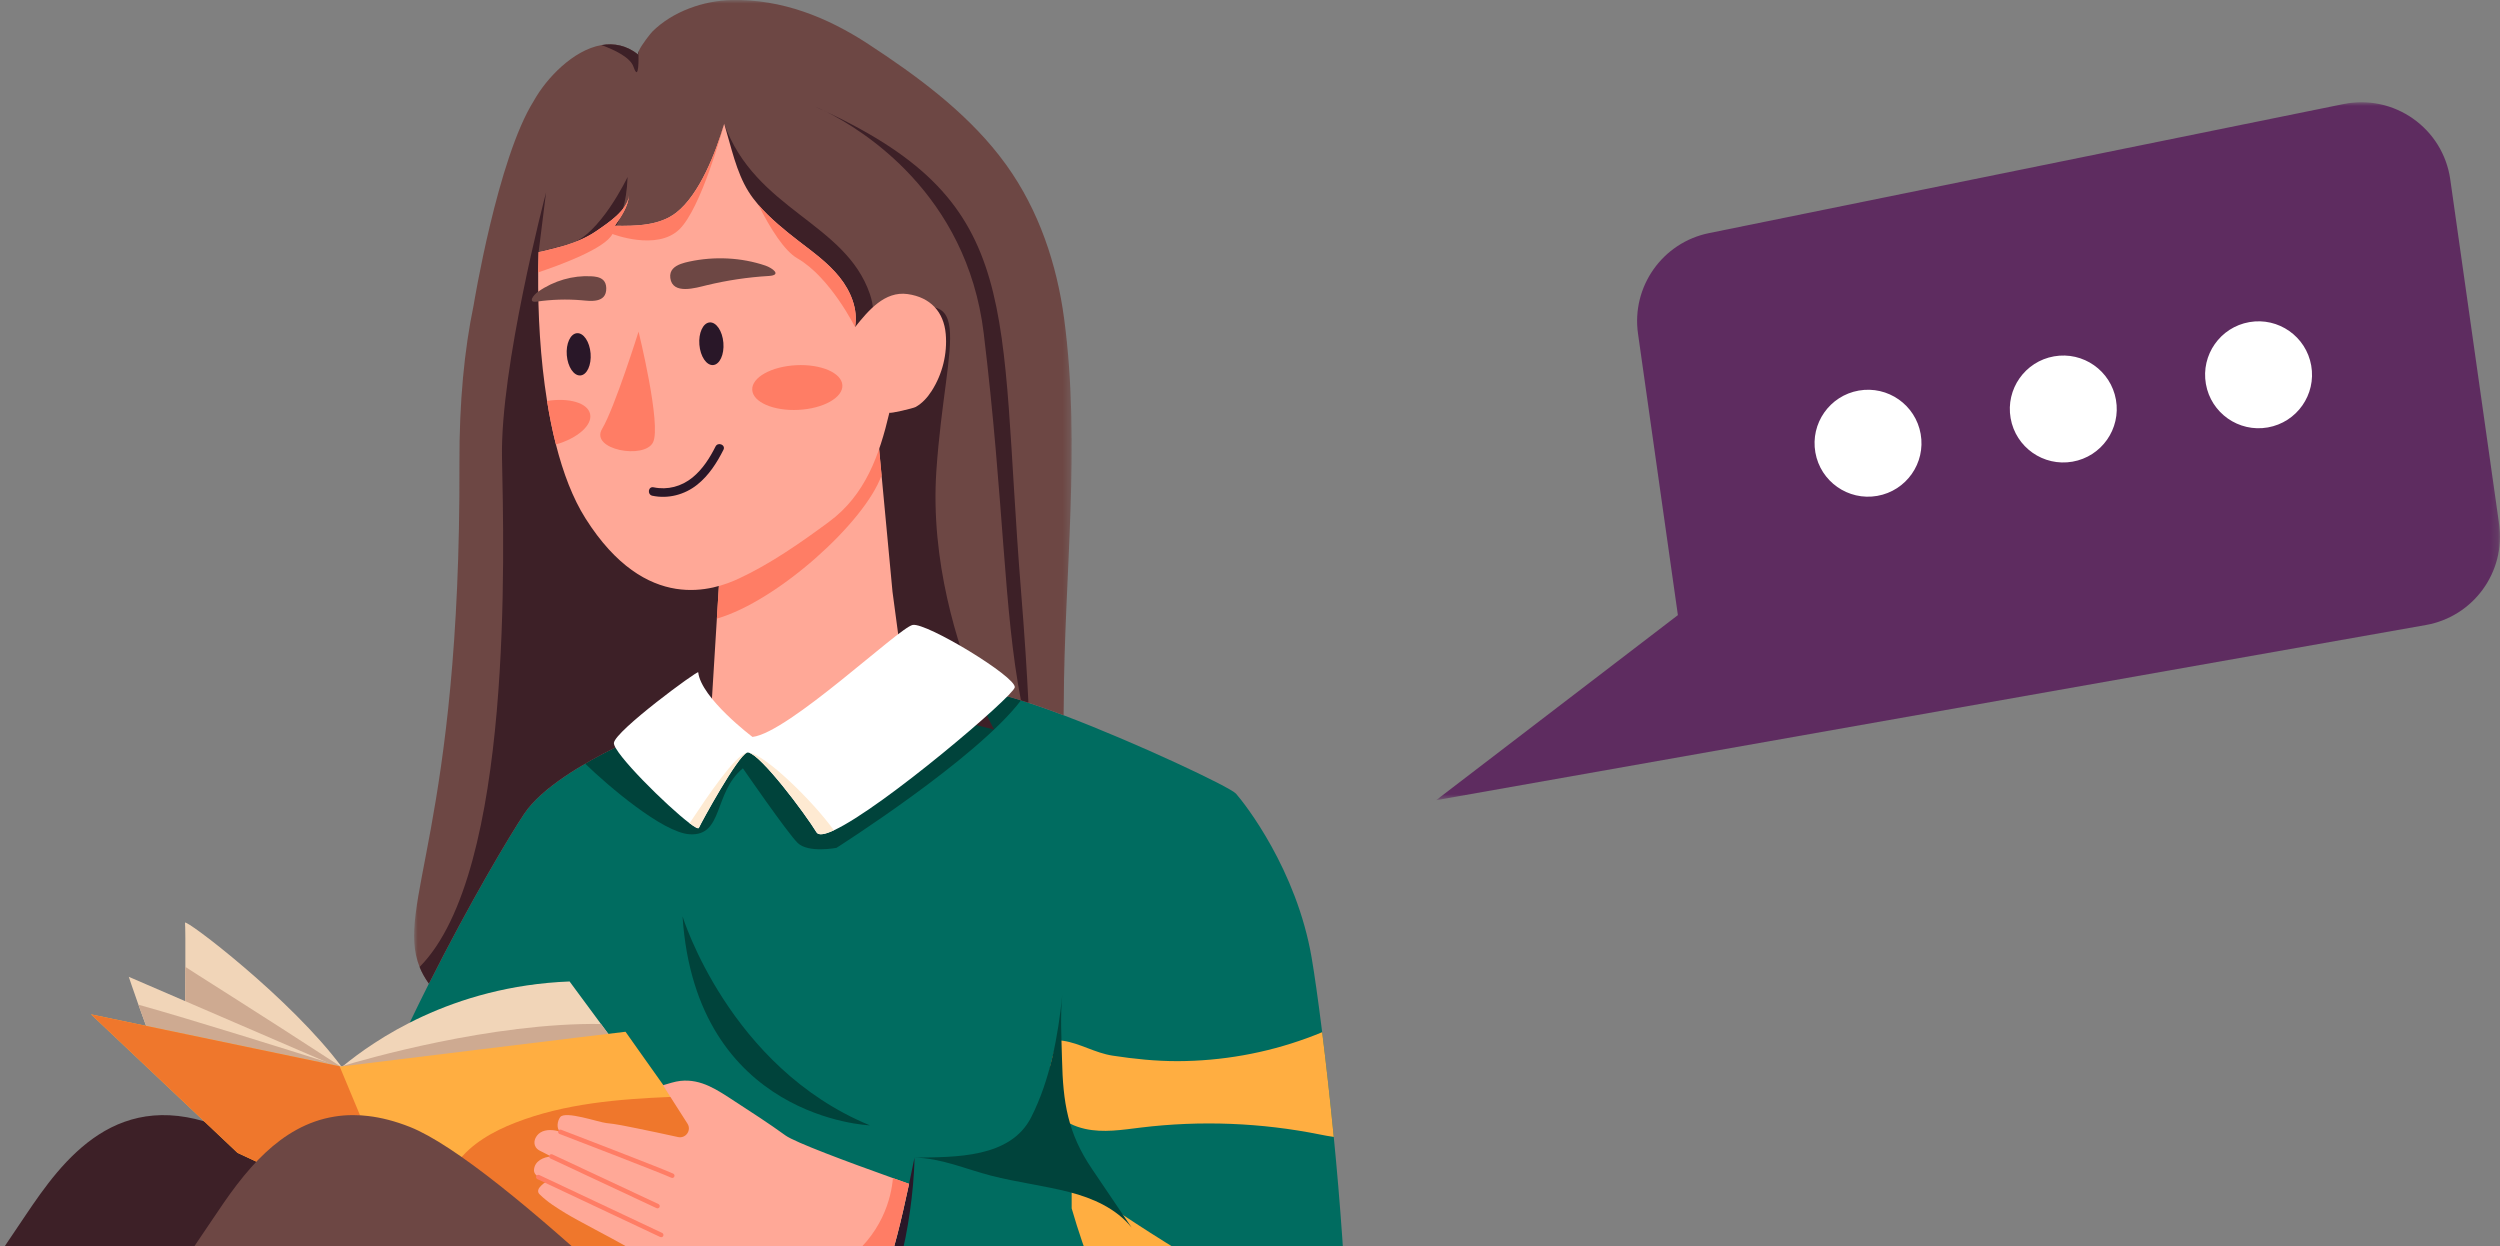 <?xml version="1.0" encoding="UTF-8"?>
<svg width="345px" height="172px" viewBox="0 0 345 172" version="1.1" xmlns="http://www.w3.org/2000/svg" xmlns:xlink="http://www.w3.org/1999/xlink">
    <rect x="0" y="0" width="345" height="172" fill="#808080" stroke="none"/>
    <title>Group 113</title>
    <defs>
        <polygon id="path-1" points="0 2.94742467e-14 90.745 2.94742467e-14 90.745 135.743 0 135.743"></polygon>
        <polygon id="path-3" points="0 0 146.822 0 146.822 96.319 0 96.319"></polygon>
    </defs>
    <g id="Page-1" stroke="none" stroke-width="1" fill="none" fill-rule="evenodd">
        <g id="about-us" transform="translate(-1031, -108)">
            <g id="Oval" transform="translate(0, 90)">
                <g id="Group-113" transform="translate(1006, 18)">
                    <path d="M210.15,204.884 C209.762,207.161 209.231,208.967 208.535,210.164 C208.213,210.714 207.841,211.229 207.419,211.71 L165.478,211.71 C157.546,205.187 146.939,193.908 146.939,193.908 C146.736,194.502 145.964,195.039 144.861,195.498 C141.315,196.973 134.351,197.638 131.961,196.848 C131.605,196.729 130.518,196.314 128.877,195.67 C120.707,192.468 98.753,183.626 84.041,177.69 L84.037,177.687 C75.799,174.362 69.834,171.95 69.834,171.95 C70.262,170.182 70.762,168.364 71.328,166.511 C71.331,166.502 71.334,166.489 71.337,166.48 C72.493,162.696 73.912,158.775 75.486,154.848 C75.596,154.57 75.708,154.292 75.824,154.014 C76.336,152.748 76.864,151.483 77.408,150.224 C77.917,149.034 78.442,147.847 78.973,146.669 C79.838,144.741 80.723,142.835 81.619,140.967 C82.469,139.186 83.328,137.446 84.184,135.746 L84.184,135.743 C89.833,124.508 95.294,115.351 97.331,112.292 C99.018,109.761 102.377,107.346 105.748,105.381 C107.182,104.544 108.616,103.788 109.922,103.141 C113.006,101.613 115.384,100.679 115.384,100.679 C118.139,102.016 121.935,102.407 126.169,102.229 C133.086,101.941 141.178,100.138 147.845,98.476 C153.666,97.02 158.405,95.671 160.33,95.521 C161.123,95.458 162.401,95.677 164.013,96.105 C164.598,96.261 165.225,96.442 165.891,96.652 C167.647,97.195 169.656,97.905 171.78,98.708 C181.928,102.554 194.759,108.608 195.569,109.527 C196.787,110.908 203.923,119.987 206.01,132.178 C206.385,134.371 206.9,137.964 207.46,142.441 C207.982,146.625 208.541,151.583 209.059,156.894 C209.928,165.77 210.674,175.634 210.931,184.523 C210.959,185.482 210.981,186.428 210.996,187.363 C211.118,194.298 210.9,200.475 210.15,204.884" id="Fill-3" fill="#006C60"></path>
                    <path d="M209.059,156.894 C208.416,156.807 207.775,156.685 207.166,156.563 C199.052,154.929 190.676,154.604 182.459,155.601 C179.885,155.913 177.254,156.354 174.723,155.782 C168.565,154.395 169.15,148.871 170.768,144.219 C170.837,144.025 170.912,143.819 171.083,143.704 C171.252,143.585 171.48,143.591 171.683,143.623 C173.992,143.951 176.117,145.306 178.532,145.678 C181.518,146.134 184.496,146.444 187.523,146.438 C193.575,146.422 199.627,145.353 205.313,143.279 C206.035,143.016 206.751,142.738 207.46,142.442 C207.982,146.625 208.541,151.583 209.059,156.894" id="Fill-5" fill="#FFAE41"></path>
                    <path d="M210.15,204.884 C207.103,205.062 196.65,204.762 186.746,193.821 C181.609,188.144 176.617,179.596 172.889,166.755 L172.889,162.556 L176.979,165.639 C176.979,165.639 195.897,178.902 210.931,184.523 C210.959,185.482 210.981,186.428 210.996,187.363 C211,187.484 211,187.606 211.002,187.725 C211.012,188.25 211.018,188.772 211.021,189.287 C211.071,195.439 210.831,200.888 210.15,204.884" id="Fill-7" fill="#FFAE41"></path>
                    <path d="M165.891,96.652 C159.755,104.747 140.431,117.004 140.431,117.004 C140.431,117.004 136.529,117.76 135.07,116.316 C133.614,114.876 127.518,106.025 127.518,106.025 C123.447,109.39 124.866,115.426 120.161,115.129 C116.446,114.894 108.876,108.418 105.748,105.381 C107.182,104.544 108.616,103.788 109.922,103.141 C113.006,101.613 115.383,100.679 115.383,100.679 C118.139,102.016 121.935,102.407 126.169,102.229 C133.086,101.941 141.178,100.139 147.845,98.476 C153.666,97.02 158.405,95.671 160.33,95.521 C161.123,95.458 162.401,95.677 164.013,96.105 C164.597,96.261 165.225,96.443 165.891,96.652" id="Fill-9" fill="#00433B"></path>
                    <path d="M118.426,211.71 L0,211.71 C8.411,198.55 23.139,175.571 26.7,170.425 C31.252,163.848 37.76,151.864 50.782,154.179 C52.232,154.435 53.766,154.872 55.387,155.513 C57.124,156.2 59.243,157.419 61.648,159.053 C64.529,161.005 67.819,163.552 71.337,166.479 C71.368,166.504 71.403,166.532 71.434,166.557 C75.43,169.888 79.716,173.699 84.037,177.686 C98.181,190.749 112.678,205.702 118.426,211.71" id="Fill-11" fill="#3D2027"></path>
                    <g id="Group-15" transform="translate(82.146, 0)">
                        <mask id="mask-2" fill="white">
                            <use xlink:href="#path-1"></use>
                        </mask>
                        <g id="Clip-14"></g>
                        <path d="M89.656,97.07 C89.653,97.627 89.646,98.173 89.634,98.708 C87.912,98.058 86.269,97.467 84.776,96.977 C84.423,96.864 84.079,96.752 83.745,96.652 C83.079,96.443 82.451,96.261 81.867,96.105 C80.255,95.677 78.977,95.458 78.183,95.521 C78.034,95.533 77.865,95.552 77.68,95.577 C75.89,95.83 72.556,96.724 68.436,97.78 C67.555,98.008 66.642,98.239 65.699,98.476 C60.191,99.848 53.711,101.319 47.725,101.951 C46.462,102.082 45.225,102.179 44.022,102.229 C39.789,102.407 35.993,102.016 33.237,100.679 C33.237,100.679 30.86,101.613 27.776,103.141 C23.393,105.312 17.588,108.687 15.185,112.292 C13.148,115.351 7.687,124.508 2.038,135.743 C1.495,134.975 1.073,134.215 0.76,133.437 C-2.633,125.014 6.44,114.245 6.256,63.962 C6.225,55.395 6.95,48.206 8.205,42.17 C8.205,42.17 11.517,21.875 16.51,13.933 C18.25,10.793 21.968,6.897 25.854,6.222 C27.579,5.922 29.335,6.253 30.966,7.563 C30.869,7.481 30.904,7.284 31.016,7.025 C31.394,6.15 32.675,4.563 32.887,4.351 C35.684,1.573 39.964,0.08 43.851,0.005 C50.749,-0.126 56.994,2.367 62.662,6.069 C69.226,10.359 75.846,15.208 80.72,21.428 C81.064,21.869 81.402,22.315 81.726,22.768 C86.222,29.023 88.706,36.456 89.712,44.029 C92.037,61.572 89.718,79.459 89.656,97.07" id="Fill-13" fill="#6D4744" mask="url(#mask-2)"></path>
                    </g>
                    <path d="M137.438,14.695 C137.613,14.764 138.166,14.998 138.997,15.411 C138.488,15.173 137.969,14.936 137.438,14.695" id="Fill-16" fill="#3D2027"></path>
                    <path d="M166.922,96.977 C166.569,96.864 166.225,96.752 165.891,96.652 C163.473,84.205 163.57,69.274 160.751,45.976 C158.415,26.683 143.921,17.876 139.006,15.417 C166.435,28.283 162.732,42.058 165.891,81.418 C166.403,87.813 166.731,92.915 166.922,96.977" id="Fill-18" fill="#3D2027"></path>
                    <path d="M162.182,100.679 L150.582,97.78 L132.02,93.143 C131.892,94.152 130.996,97.711 129.871,101.951 C128.609,102.082 127.371,102.179 126.169,102.229 C121.935,102.407 118.139,102.016 115.383,100.679 C115.383,100.679 113.006,101.613 109.922,103.141 C105.539,105.313 99.734,108.686 97.331,112.292 C95.294,115.351 89.833,124.508 84.184,135.743 C83.641,134.974 83.219,134.215 82.907,133.437 L82.907,133.434 C95.907,120.359 94.516,75.763 94.276,63.141 C94.035,50.709 100.165,27.28 100.356,26.564 L99.328,34.797 L103.527,33.697 C107.726,32.601 111.609,24.421 111.609,24.421 C111.344,31.948 107.835,33.707 107.835,33.707 L121.72,46.676 L124.938,17.082 C129.274,29.036 141.653,30.667 145.049,40.593 C145.602,42.211 145.599,43.573 145.268,44.695 C145.42,44.629 145.577,44.561 145.736,44.492 C160.626,38.143 155.512,46.091 154.222,64.924 C153.362,77.469 157.18,89.166 159.827,95.577 C161.151,98.792 162.182,100.679 162.182,100.679" id="Fill-20" fill="#3D2027"></path>
                    <path d="M153.131,92.25 C152.847,92.568 152.562,92.921 152.275,93.309 C149.901,96.558 147.151,99.561 143.833,101.666 C140.512,103.775 136.569,104.941 132.726,104.369 C129.227,103.847 126.194,102.21 122.979,100.757 L123.928,85.37 L124.844,70.502 C124.835,70.489 124.828,70.476 124.816,70.467 C124.744,70.37 124.656,70.323 124.559,70.345 C127.471,69.752 129.933,69.658 132.68,68.149 L145.992,58.501 L146.623,65.228 L146.658,65.596 L148.164,81.652 C148.582,84.798 149.004,87.944 149.426,91.091 L149.432,91.091 L153.131,92.25 Z" id="Fill-22" fill="#FFA897"></path>
                    <path d="M146.658,65.596 C144.321,72.117 132.28,82.958 123.929,85.37 L124.844,70.501 C124.834,70.489 124.828,70.476 124.816,70.467 C124.744,70.37 124.657,70.323 124.56,70.345 C127.472,69.752 129.933,69.658 132.68,68.149 L145.992,58.501 L146.623,65.228 L146.658,65.596 Z" id="Fill-24" fill="#FF7D65"></path>
                    <path d="M153.569,53.952 C152.997,54.843 152.291,55.636 151.369,56.161 C151.06,56.342 147.736,57.13 147.736,56.945 C146.361,62.8 144.427,68.302 139.4,72.014 C135.513,74.882 131.342,77.806 126.937,79.852 C123.628,81.383 114.199,84.836 105.798,71.539 C104.045,68.767 102.708,65.249 101.718,61.335 C101.227,59.416 100.824,57.401 100.493,55.333 C99.562,49.531 99.218,43.305 99.268,37.587 C99.278,36.64 99.3,35.709 99.328,34.797 C100.212,34.619 101.084,34.369 101.777,34.197 C103.752,33.716 105.714,32.991 107.392,31.823 C108.888,30.779 111.556,29.07 111.803,26.98 C111.672,28.52 110.738,29.886 109.841,31.16 C112.797,31.198 116.008,31.154 118.33,29.339 C121.579,26.802 123.803,20.934 124.928,17.117 C124.935,17.095 124.937,17.082 124.937,17.082 C124.941,17.082 124.944,17.085 124.944,17.085 C124.953,17.12 124.963,17.151 124.972,17.185 C124.978,17.195 124.981,17.204 124.981,17.216 C125.906,20.272 126.587,23.699 128.293,26.436 C128.678,27.055 129.137,27.661 129.643,28.252 C131.261,30.136 133.376,31.851 135.226,33.275 C137.21,34.8 139.269,36.278 140.834,38.221 C142.402,40.164 143.44,42.689 142.999,45.141 C144.824,42.855 147.089,40.136 150.26,40.583 C153.394,41.027 155.246,43.033 155.512,46.091 C155.75,48.828 155.053,51.637 153.569,53.952" id="Fill-26" fill="#FFA897"></path>
                    <path d="M118.96,36.417 C118.092,36.74 117.361,37.289 117.501,38.362 C117.809,40.723 121.023,39.725 122.512,39.365 C125.326,38.686 128.201,38.256 131.092,38.085 C132.976,37.973 131.558,36.969 130.619,36.65 C127.271,35.516 123.577,35.358 120.127,36.096 C119.753,36.177 119.343,36.275 118.96,36.417" id="Fill-28" fill="#6D4744"></path>
                    <path d="M107.416,38.231 C108.063,38.386 108.64,38.765 108.664,39.753 C108.719,41.925 106.347,41.527 105.26,41.436 C103.206,41.263 101.137,41.325 99.087,41.621 C97.751,41.814 98.632,40.69 99.255,40.257 C101.475,38.715 104.052,37.997 106.56,38.124 C106.832,38.138 107.131,38.162 107.416,38.231" id="Fill-30" fill="#6D4744"></path>
                    <path d="M121.514,47.571 C121.648,49.195 122.497,50.452 123.412,50.378 C124.327,50.304 124.96,48.927 124.827,47.302 C124.694,45.678 123.843,44.421 122.929,44.495 C122.014,44.569 121.381,45.946 121.514,47.571" id="Fill-32" fill="#291728"></path>
                    <path d="M103.218,49.029 C103.35,50.639 104.192,51.885 105.099,51.811 C106.005,51.738 106.634,50.373 106.501,48.763 C106.369,47.152 105.527,45.907 104.62,45.98 C103.713,46.054 103.085,47.419 103.218,49.029" id="Fill-34" fill="#291728"></path>
                    <path d="M113.121,45.764 C113.121,45.764 109.818,56.3 108.09,59.184 C106.363,62.067 113.957,63.441 115.124,61.031 C116.291,58.621 113.121,45.764 113.121,45.764" id="Fill-36" fill="#FF7D65"></path>
                    <path d="M115.027,68.413 C117.218,68.871 119.478,68.271 121.215,66.889 C122.809,65.621 123.93,63.868 124.835,62.074 C125.178,61.395 124.084,60.943 123.744,61.616 C122.946,63.198 121.961,64.761 120.569,65.894 C119.046,67.135 117.13,67.653 115.191,67.247 C114.444,67.091 114.285,68.258 115.027,68.413" id="Fill-38" fill="#291728"></path>
                    <path d="M141.249,53.164 C141.336,54.866 138.621,56.388 135.185,56.563 C131.749,56.738 128.894,55.5 128.807,53.797 C128.72,52.094 131.435,50.572 134.871,50.398 C138.307,50.223 141.163,51.461 141.249,53.164" id="Fill-40" fill="#FF7D65"></path>
                    <path d="M101.718,61.335 C101.227,59.417 100.824,57.401 100.493,55.333 C103.508,54.852 106.082,55.589 106.432,57.114 C106.786,58.663 104.714,60.479 101.718,61.335" id="Fill-42" fill="#FF7D65"></path>
                    <path d="M165.038,94.852 C164.863,96.074 146.801,111.477 140.075,114.585 C138.819,115.163 137.96,115.316 137.685,114.866 C136.026,112.164 130.055,104.219 128.318,103.866 C128.224,103.844 128.143,103.847 128.074,103.875 C126.75,104.403 121.851,113.364 121.442,114.245 C121.363,114.414 120.885,114.151 120.161,113.607 C117.086,111.295 109.594,103.869 109.719,102.526 C109.872,100.867 121.319,92.465 121.354,92.778 C121.751,96.355 128.843,101.697 128.843,101.697 C133.829,101.126 149.067,86.607 150.951,86.242 C152.834,85.879 165.241,93.399 165.038,94.852" id="Fill-44" fill="#FFFFFF"></path>
                    <path d="M171.59,137.31 C171.302,140.225 171.49,143.275 171.558,146.195 C171.695,152.118 172.325,156.34 175.693,161.311 C177.521,164.009 179.343,166.711 181.167,169.411 C179.072,166.8 175.83,165.346 172.577,164.511 C169.005,163.595 165.328,163.157 161.757,162.238 C158.25,161.335 154.882,159.813 151.201,159.752 C156.861,159.682 164.434,159.826 167.302,154.186 C169.898,149.083 171.033,142.955 171.59,137.31" id="Fill-46" fill="#00433B"></path>
                    <path d="M151.2,159.753 C151.185,160.987 151.11,162.218 151.001,163.449 L150.991,163.562 C150.888,164.755 150.744,165.943 150.579,167.13 C150.413,168.354 150.191,169.573 149.96,170.791 C149.716,172.007 149.432,173.213 149.116,174.416 C148.798,175.618 148.414,176.806 147.986,177.984 C147.742,178.661 147.47,179.336 147.17,179.996 C146.948,180.486 146.708,180.967 146.452,181.445 C146.136,182.017 145.792,182.586 145.402,183.129 C145.036,183.638 144.627,184.129 144.158,184.579 C143.674,185.038 143.13,185.463 142.502,185.772 C142.199,185.925 141.871,186.044 141.537,186.129 C141.521,186.132 141.503,186.138 141.487,186.141 L141.59,186.282 L142.446,187.441 L143.977,189.572 L145.477,191.724 C145.973,192.449 146.464,193.171 146.939,193.908 C146.33,193.277 145.739,192.63 145.149,191.983 L143.396,190.025 L142.59,189.1 L141.674,188.047 L139.975,186.047 C139.772,185.807 139.803,185.448 140.043,185.247 C140.137,185.166 140.25,185.122 140.365,185.113 L140.415,185.11 C140.659,185.091 140.896,185.048 141.128,184.979 C141.4,184.904 141.665,184.794 141.918,184.657 C142.39,184.404 142.818,184.045 143.212,183.638 C143.562,183.27 143.883,182.864 144.177,182.435 C144.549,181.911 144.88,181.348 145.183,180.773 C145.436,180.292 145.674,179.799 145.899,179.296 C146.655,177.612 147.267,175.84 147.807,174.047 C148.167,172.885 148.485,171.707 148.792,170.526 C149.107,169.345 149.382,168.155 149.66,166.961 C149.935,165.768 150.198,164.571 150.454,163.371 C150.71,162.168 150.957,160.962 151.2,159.753" id="Fill-48" fill="#291728"></path>
                    <path d="M118.055,155.017 L107.201,153.558 L107.198,153.558 L73.218,148.993 L70.494,148.628 C70.572,148.628 71.112,148.118 72.099,147.3 C72.19,147.228 72.284,147.15 72.384,147.072 C76.495,143.719 87.196,136.081 103.602,135.443 L107.935,141.311 L114.249,149.862 L118.055,155.017 Z" id="Fill-50" fill="#F1D5B8"></path>
                    <path d="M114.249,149.862 C111.919,151.289 109.247,152.608 107.201,153.558 L107.198,153.558 L73.218,148.993 L72.099,147.3 L72.021,147.181 C72.021,147.181 72.146,147.144 72.384,147.072 C75.117,146.247 92.864,141.095 107.935,141.311 L114.249,149.862 Z" id="Fill-52" fill="#CEAA91"></path>
                    <path d="M69.356,152.496 C62.086,149.343 50.53,141.713 50.53,141.713 C50.53,141.713 50.57,137.358 50.579,133.434 C50.592,130.441 50.582,127.701 50.53,127.345 C50.417,126.62 65.22,137.843 72.197,147.297 C72.852,148.187 73.44,149.062 73.94,149.912 C74.155,150.277 74.355,150.636 74.536,150.993 C76.402,154.648 73.615,154.339 69.356,152.496" id="Fill-54" fill="#F1D5B8"></path>
                    <path d="M73.94,149.912 C73.63,150.98 71.878,151.827 69.356,152.496 C62.086,149.343 50.529,141.713 50.529,141.713 C50.529,141.713 50.57,137.358 50.579,133.434 L50.583,133.434 C50.583,133.478 60.893,139.93 72.021,147.181 C72.081,147.219 72.14,147.259 72.196,147.297 C73.659,148.29 74.162,149.155 73.94,149.912" id="Fill-56" fill="#CEAA91"></path>
                    <path d="M74.818,148.628 L48.492,148.628 C48.314,148.543 48.086,148.24 47.817,147.775 C46.787,145.978 45.215,141.782 44.1,138.645 C43.325,136.468 42.772,134.8 42.772,134.8 L69.906,146.509 L71.778,147.315 L74.818,148.628 Z" id="Fill-58" fill="#F1D5B8"></path>
                    <path d="M72.021,147.181 L71.778,147.315 L69.4,148.628 L48.692,148.628 C48.402,148.346 48.111,148.062 47.817,147.775 C46.786,145.978 45.215,141.782 44.099,138.645 C51.742,140.789 64.82,144.9 69.906,146.509 C71.237,146.931 72.021,147.181 72.021,147.181" id="Fill-60" fill="#CEAA91"></path>
                    <path d="M132.114,170.804 C130.624,171.016 102.365,179.911 102.365,179.911 L86.446,172.478 L77.398,168.255 L57.778,159.094 L37.557,139.98 L71.865,147.15 L72.021,147.181 C72.021,147.181 110.044,142.507 111.322,142.382 C111.322,142.382 114.134,146.375 117.692,151.368 C123.51,159.525 131.321,170.357 132.114,170.804" id="Fill-62" fill="#FFAE41"></path>
                    <polygon id="Fill-64" fill="#EF772C" points="79.907 166.433 77.398 168.255 57.778 159.094 37.557 139.98 71.865 147.15"></polygon>
                    <path d="M132.17,170.813 C132.161,170.823 132.142,170.819 132.114,170.804 C132.167,170.795 132.189,170.798 132.17,170.813" id="Fill-66" fill="#EF772C"></path>
                    <path d="M132.114,170.804 C130.624,171.016 102.365,179.911 102.365,179.911 L86.446,172.478 C85.103,168.495 85.546,163.855 88.046,160.484 C90.017,157.819 93.039,156.126 96.128,154.926 C102.952,152.271 110.347,151.674 117.692,151.368 C123.51,159.525 131.321,170.357 132.114,170.804" id="Fill-68" fill="#EF772C"></path>
                    <path d="M150.454,163.371 C150.198,164.571 149.935,165.767 149.66,166.961 C149.382,168.154 149.107,169.345 148.792,170.526 C148.485,171.707 148.167,172.885 147.807,174.047 C147.267,175.84 146.654,177.612 145.898,179.296 C143.69,178.084 141.431,176.849 139.528,175.825 C137.116,174.525 135.276,173.556 134.829,173.388 C133.242,172.788 120.21,175.518 118.361,175.5 C117.495,175.49 116.433,174.75 115.699,174.369 C114.134,173.563 112.6,172.694 111.075,171.813 C109.513,170.91 104.62,168.389 103.083,167.445 C101.799,166.655 100.593,165.918 99.515,164.861 C99.443,164.79 99.368,164.718 99.318,164.627 C99.2,164.402 99.271,164.112 99.428,163.905 C99.656,163.612 100.256,162.978 100.699,163.099 C100.015,162.909 98.64,162.315 98.69,161.462 C98.762,160.209 99.999,159.663 101.093,159.591 C100.818,159.481 100.556,159.344 100.296,159.203 C100.124,159.113 99.949,159.019 99.772,158.935 C99.446,158.778 99.144,158.638 98.94,158.322 C98.484,157.604 98.915,156.701 99.584,156.282 C100.343,155.801 101.521,155.898 102.33,156.198 C101.743,155.779 101.908,154.676 102.315,154.155 C103.014,153.252 107.632,154.876 108.66,154.979 C110.072,155.12 111.459,155.42 112.853,155.701 C114.762,156.089 116.665,156.495 118.567,156.913 C119.639,157.148 120.457,155.982 119.873,155.064 L116.486,149.762 C117.268,149.546 118.102,149.246 118.908,149.162 C121.804,148.852 124.053,150.462 126.343,151.949 C128.715,153.489 131.105,155.029 133.395,156.691 C134.685,157.629 141.843,160.3 148.226,162.578 C148.982,162.85 149.729,163.115 150.454,163.371" id="Fill-70" fill="#FFA897"></path>
                    <path d="M117.771,162.557 C117.725,162.557 117.68,162.547 117.636,162.526 C116.394,161.932 102.359,156.542 102.217,156.488 C102.056,156.426 101.976,156.245 102.038,156.084 C102.099,155.923 102.28,155.843 102.441,155.905 C103.021,156.127 116.641,161.357 117.906,161.963 C118.061,162.037 118.127,162.224 118.053,162.379 C117.999,162.492 117.887,162.557 117.771,162.557" id="Fill-72" fill="#FF7D65"></path>
                    <path d="M115.733,166.754 C115.689,166.754 115.644,166.744 115.601,166.724 L100.961,159.873 C100.805,159.8 100.737,159.614 100.81,159.457 C100.884,159.301 101.07,159.234 101.226,159.307 L115.866,166.158 C116.022,166.231 116.09,166.418 116.016,166.574 C115.963,166.687 115.851,166.754 115.733,166.754" id="Fill-74" fill="#FF7D65"></path>
                    <path d="M116.245,170.738 C116.201,170.738 116.156,170.729 116.113,170.708 L99.156,162.72 C99,162.647 98.933,162.461 99.006,162.305 C99.079,162.148 99.266,162.081 99.422,162.155 L116.379,170.143 C116.535,170.217 116.602,170.403 116.528,170.559 C116.475,170.672 116.363,170.738 116.245,170.738" id="Fill-76" fill="#FF7D65"></path>
                    <path d="M144.599,211.71 L26.169,211.71 C34.583,198.55 49.311,175.571 52.872,170.425 C54.719,167.757 56.887,164.202 59.68,161.071 C60.302,160.371 60.958,159.693 61.648,159.053 C64.254,156.622 67.354,154.707 71.128,154.094 C71.956,153.957 72.815,153.885 73.711,153.885 C74.092,153.885 74.483,153.898 74.877,153.922 C75.189,153.944 75.505,153.972 75.824,154.013 C77.601,154.222 79.51,154.704 81.557,155.513 C87.736,157.959 98.796,167.157 110.097,177.583 C116.57,183.556 123.119,189.93 128.877,195.67 C135.735,202.502 141.468,208.435 144.599,211.71" id="Fill-78" fill="#6D4744"></path>
                    <path d="M128.074,103.875 C126.75,104.403 121.851,113.364 121.442,114.245 C121.363,114.414 120.885,114.151 120.161,113.607 C122.697,109.792 126.478,104.175 128.074,103.875" id="Fill-82" fill="#FEEAD2"></path>
                    <path d="M140.075,114.585 C138.819,115.163 137.96,115.316 137.685,114.866 C136.026,112.164 130.055,104.219 128.318,103.866 C130.505,104.044 137.179,110.536 140.075,114.585" id="Fill-84" fill="#FEEAD2"></path>
                    <path d="M150.454,163.371 C150.198,164.571 149.935,165.767 149.66,166.961 C149.382,168.154 149.107,169.345 148.792,170.526 C148.485,171.707 148.167,172.885 147.807,174.047 C147.267,175.84 146.654,177.612 145.898,179.296 C143.69,178.084 141.431,176.849 139.528,175.825 C140,175.331 140.547,174.859 141.178,174.416 C146.798,170.488 147.998,165.218 148.226,162.578 C148.982,162.85 149.729,163.115 150.454,163.371" id="Fill-86" fill="#FF7D65"></path>
                    <path d="M119.19,126.456 C119.19,126.456 125.597,147.298 145.049,155.299 C145.049,155.299 121.038,154.423 119.19,126.456" id="Fill-88" fill="#00433B"></path>
                    <path d="M113.112,7.562 C113.112,7.562 113.231,11.584 112.418,9.206 C111.984,7.937 109.875,6.909 108.001,6.222 C109.725,5.922 111.481,6.253 113.112,7.562" id="Fill-94" fill="#3D2027"></path>
                    <path d="M113.162,7.025 L113.112,7.563 C113.015,7.481 113.05,7.284 113.162,7.025" id="Fill-96" fill="#3D2027"></path>
                    <path d="M124.928,17.117 C124.744,17.798 121.748,28.773 118.733,31.67 C115.621,34.66 109.516,32.291 109.516,32.291 C108.51,34.3 102.28,36.584 99.268,37.587 C99.278,36.64 99.3,35.709 99.328,34.797 C100.212,34.619 101.084,34.369 101.777,34.197 C103.752,33.716 105.714,32.991 107.391,31.823 C108.888,30.779 111.556,29.07 111.803,26.98 C111.672,28.52 110.738,29.886 109.841,31.16 C112.797,31.198 116.008,31.154 118.33,29.339 C121.579,26.802 123.804,20.934 124.928,17.117" id="Fill-98" fill="#FF7D65"></path>
                    <path d="M124.944,17.085 C124.953,17.12 124.962,17.151 124.972,17.185 C124.95,17.117 124.938,17.082 124.938,17.082 C124.941,17.082 124.944,17.085 124.944,17.085" id="Fill-100" fill="#FF7D65"></path>
                    <path d="M142.999,45.142 C142.999,45.142 139.591,38.271 135.029,35.647 C133.252,34.625 131.327,31.582 129.643,28.252 C131.261,30.135 133.376,31.851 135.226,33.276 C137.21,34.8 139.269,36.278 140.834,38.221 C142.403,40.165 143.44,42.689 142.999,45.142" id="Fill-102" fill="#FF7D65"></path>
                    <g id="Group-106" transform="translate(223.178, 14.11)">
                        <mask id="mask-4" fill="white">
                            <use xlink:href="#path-3"></use>
                        </mask>
                        <g id="Clip-105"></g>
                        <path d="M0,96.319 L33.371,70.777 L27.867,31.939 C26.947,25.449 31.241,19.366 37.665,18.059 L125.222,0.251 C132.213,-1.17 138.958,3.591 139.959,10.654 L146.698,58.204 C147.635,64.816 143.164,70.98 136.59,72.143 L0,96.319 Z" id="Fill-104" fill="#5E2C60" mask="url(#mask-4)"></path>
                    </g>
                    <path d="M290.054,59.892 C290.758,63.905 288.074,67.729 284.061,68.433 C280.047,69.136 276.224,66.453 275.52,62.439 C274.817,58.426 277.5,54.602 281.513,53.898 C285.527,53.195 289.351,55.878 290.054,59.892" id="Fill-107" fill="#FFFFFF"></path>
                    <path d="M317.001,55.169 C317.705,59.182 315.021,63.006 311.008,63.71 C306.994,64.413 303.171,61.73 302.467,57.716 C301.764,53.702 304.447,49.879 308.46,49.175 C312.474,48.472 316.298,51.155 317.001,55.169" id="Fill-109" fill="#FFFFFF"></path>
                    <path d="M343.949,50.446 C344.652,54.459 341.969,58.283 337.955,58.987 C333.941,59.69 330.117,57.007 329.414,52.993 C328.711,48.979 331.394,45.156 335.408,44.452 C339.421,43.749 343.245,46.432 343.949,50.446" id="Fill-111" fill="#FFFFFF"></path>
                </g>
            </g>
        </g>
    </g>
</svg>